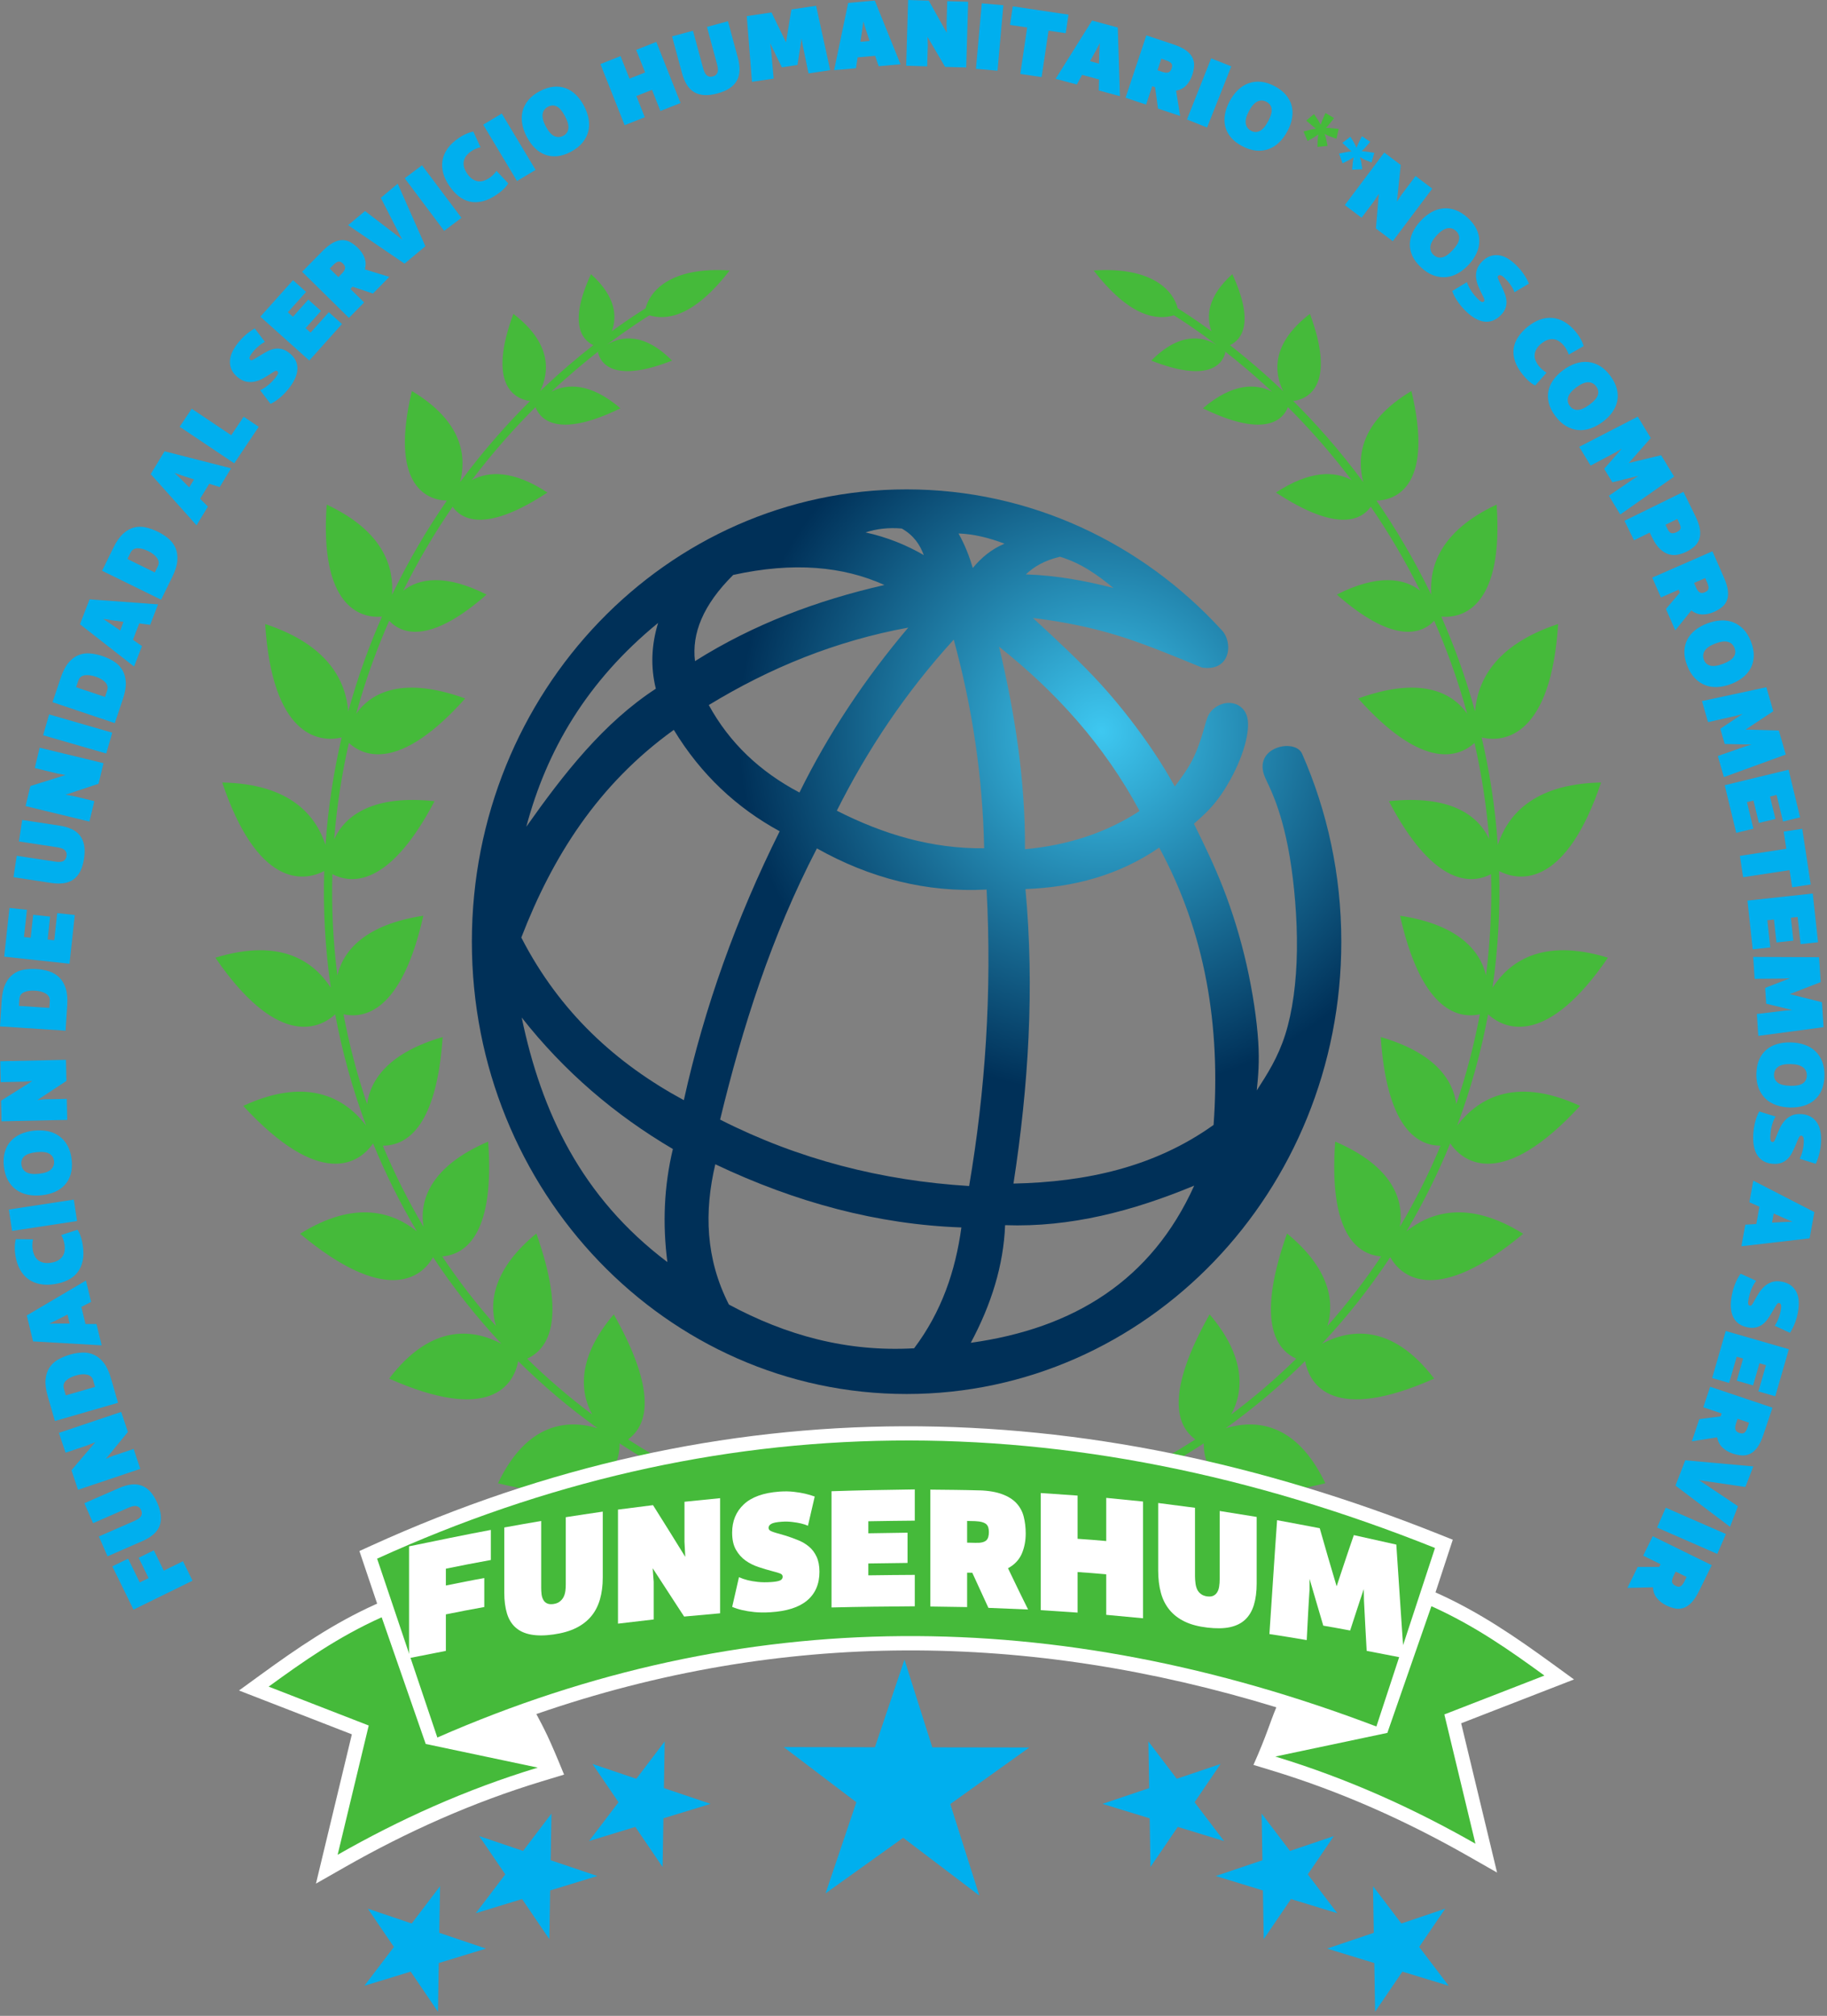 <svg xmlns="http://www.w3.org/2000/svg" width="331" height="365" viewBox="0 0 331 365" fill="none"><rect x="0" y="0" width="331" height="365" fill="#808080" stroke="none"/><path fill-rule="evenodd" clip-rule="evenodd" d="M192.047 100.81C195.9 101.972 198.891 104.134 201.726 106.47C196.541 105.12 191.277 104.184 185.856 104.004C187.299 102.626 189.193 101.479 192.047 100.806V100.81ZM164.239 88.609C186.663 88.609 206.902 98.353 221.246 113.997C223.45 116.136 223.081 121.663 217.771 120.874C213.019 118.92 208.267 116.966 204.091 115.583C199.915 114.205 196.319 113.403 193.591 112.887C190.862 112.37 189.004 112.135 187.147 111.9C191.489 115.91 195.831 119.916 199.555 124.013C203.279 128.111 206.391 132.296 208.502 135.375C210.613 138.454 211.728 140.432 212.844 142.405C213.996 140.86 215.153 139.316 216.052 137.546C216.951 135.776 217.596 133.781 218.015 132.333C218.435 130.886 218.633 129.987 219.071 129.263C219.509 128.54 220.196 127.991 220.928 127.659C221.661 127.327 222.445 127.208 223.187 127.318C223.929 127.424 224.634 127.761 225.192 128.383C225.75 129.01 226.16 129.927 226.109 131.494C226.059 133.057 225.552 135.269 224.574 137.675C223.597 140.081 222.15 142.681 220.693 144.626C219.237 146.571 217.771 147.862 216.305 149.153C218.126 152.849 219.942 156.546 221.597 160.777C223.252 165.009 224.736 169.784 225.851 174.711C226.967 179.638 227.709 184.723 227.953 188.539C228.197 192.351 227.944 194.895 227.69 197.435C229.608 194.462 231.525 191.489 232.843 187.345C234.162 183.201 234.885 177.882 234.964 172.075C235.042 166.267 234.475 159.971 233.664 155.149C232.853 150.328 231.797 146.986 230.977 144.843C230.156 142.7 229.612 141.745 229.179 140.736C226.828 135.255 234.604 133.592 235.895 136.463C240.458 146.829 243.007 158.357 243.007 170.507C243.007 215.739 207.746 252.405 164.248 252.405C120.75 252.405 85.489 215.739 85.489 170.507C85.489 125.276 120.75 88.609 164.248 88.609H164.239ZM94.509 184.229C102.202 194.006 111.398 201.869 121.907 208.046C120.303 214.752 120.012 221.578 120.911 228.52C105.309 216.762 98.068 201.307 94.514 184.229H94.509ZM174.176 222.247C159.076 221.712 144.225 217.757 129.591 210.807C127.562 219.417 127.825 227.912 132.057 236.208C142.368 241.763 153.425 244.832 165.612 244.127C170.595 237.513 173.107 230.11 174.176 222.247ZM182.095 221.837C193.955 222.256 205.28 219.269 216.356 214.678C208.622 231.816 194.559 240.541 175.877 243.132C179.601 236.185 181.814 229.096 182.095 221.837ZM119.229 112.79C118.017 116.758 117.837 120.732 118.819 124.7C109.337 130.886 102.161 140.054 95.353 149.692C99.026 135.864 106.327 123.331 119.229 112.79ZM122.073 132.149C127.014 140.284 133.499 146.286 141.257 150.512C133.467 166.124 127.618 182.34 123.893 199.205C111.619 192.568 101.4 183.275 94.445 169.756C100.086 155.163 108.3 142.054 122.077 132.153L122.073 132.149ZM148.005 153.619C157.569 158.984 167.774 161.648 178.744 161.068C179.726 179.694 178.509 197.527 175.578 214.747C159.781 213.775 144.695 209.949 130.462 202.722C134.509 186.022 139.726 169.539 148 153.619H148.005ZM210.014 153.471C202.694 158.496 194.513 160.648 185.783 160.98C187.446 178.924 186.331 196.674 183.612 214.305C196.803 214.024 209.175 211.323 219.868 203.685C221.159 185.838 218.421 168.968 210.014 153.467V153.471ZM181.003 117.099C191.314 125.263 200.062 134.924 206.464 146.843C200.343 150.84 193.379 153.057 185.695 153.766C185.778 141.46 183.893 129.254 181.003 117.099ZM172.789 115.809C176.177 128.171 178.044 140.759 178.302 153.591C168.806 153.702 160.007 151.052 151.609 146.788C157.163 135.712 164.105 125.327 172.789 115.813V115.809ZM128.411 127.659C139.468 120.921 151.416 116.039 164.547 113.638C156.707 122.898 150.093 132.831 144.838 143.497C137.666 139.722 132.144 134.486 128.411 127.659ZM160.233 105.922C152.752 102.539 143.76 101.7 132.836 104.101C127.337 109.549 125.309 114.73 125.912 119.708C136.514 113.02 148.065 108.701 160.233 105.922ZM156.808 96.404C158.772 95.758 160.943 95.486 163.377 95.698C165.562 96.943 166.668 98.639 167.368 100.511C164.174 98.658 160.68 97.252 156.808 96.404ZM173.66 96.593C176.481 96.699 179.251 97.395 181.989 98.441C179.546 99.469 177.744 101.031 176.241 102.843C175.628 100.759 174.822 98.676 173.66 96.597V96.593Z" fill="url(#paint0_radial_341_116)"></path><path d="M207.451 267.566C207.243 267.022 207.142 266.755 206.93 266.211C210.235 264.506 213.447 262.634 216.563 260.625C213.037 258.099 211.184 252.093 219.145 237.988C225.657 245.589 225.39 251.867 223.058 256.112C227.229 252.996 231.17 249.613 234.848 246.009C230.824 244.197 227.741 238.68 233.171 223.345C240.785 229.581 241.855 235.582 240.495 240.086C244.049 236.085 247.293 231.867 250.22 227.498C245.653 227.12 240.716 222.967 241.901 206.705C252.258 211.135 254.415 217.228 253.617 222.119C256.448 217.348 258.904 212.434 260.988 207.443C256.438 207.447 251.221 203.727 250.147 187.775C259.766 190.559 263.242 195.389 263.836 199.916C265.675 194.513 267.09 189.065 268.109 183.654C263.624 184.617 257.337 182.234 253.65 165.807C264.062 167.374 268.151 172.034 269.22 176.616C270.013 170.375 270.294 164.23 270.133 158.275C266.026 160.409 259.31 159.727 251.622 145.065C262.693 143.876 267.791 147.591 269.796 151.937C269.317 145.853 268.39 140.022 267.137 134.519C263.698 137.653 257.005 138.713 246.067 126.471C257.167 122.456 263.007 125.217 265.814 129.246C264.943 126.075 263.97 123.019 262.919 120.115C261.96 117.464 260.928 114.892 259.835 112.399C257.296 115.1 252.036 116.317 242.191 107.656C249.621 103.899 254.373 104.678 257.282 106.941C254.525 101.401 251.493 96.326 248.344 91.749C246.418 94.469 241.749 96.146 231.17 89.182C237.337 85.13 241.818 85.278 244.874 86.937C240.997 81.821 237.052 77.419 233.337 73.713C232.286 76.405 228.635 79.156 217.932 73.93C223.348 69.297 227.589 69.417 230.465 70.933C227.234 67.905 224.242 65.416 221.666 63.42C221.79 63.535 221.91 63.646 222.016 63.761C221.454 66.186 218.647 69.26 208.58 65.292C213.618 60.212 217.785 60.802 220.371 62.429C216.425 59.452 213.678 57.723 212.678 57.096C209.691 57.986 204.759 57.553 198.145 48.975C209.013 48.251 212.618 52.837 213.369 55.824C214.231 56.364 216.384 57.719 219.476 59.963C218.536 57.35 218.707 53.722 223.261 49.639C227.285 58.318 225.04 61.466 222.837 62.494C225.644 64.688 228.93 67.444 232.461 70.818C230.861 67.481 230.225 62.263 237.324 56.829C241.97 69.371 237.356 72.215 234.3 72.611C238.384 76.672 242.73 81.549 246.98 87.292C245.819 82.793 246.344 76.414 255.71 70.8C259.702 87.527 253.313 90.555 249.372 90.638C252.889 95.731 256.282 101.424 259.305 107.693C258.955 102.834 260.684 96.257 271.142 91.367C272.446 109.629 265.21 112.03 261.126 111.643C262.246 114.192 263.306 116.819 264.288 119.529C265.357 122.484 266.348 125.586 267.233 128.803C267.676 123.558 270.58 116.851 282.287 112.989C281.015 133.099 272.718 134.565 268.432 133.523C269.861 139.635 270.889 146.157 271.359 152.984C273.018 147.941 277.461 141.926 290.068 141.686C283.767 160.395 275.53 159.787 271.594 157.708C271.801 164.544 271.442 171.637 270.4 178.837C273.299 174.38 279.162 169.669 291.308 173.407C280.48 189.217 272.903 186.682 269.603 183.659C268.353 190.365 266.5 197.122 264.002 203.792C267.376 199.404 273.995 194.564 286.261 200.238C272.359 215.361 265.261 210.715 262.739 207.028C260.527 212.444 257.886 217.781 254.807 222.948C258.969 219.625 265.841 217.076 275.959 223.395C260.536 236.269 254.023 231.475 251.875 227.627C248.248 233.121 244.104 238.376 239.508 243.294C244.339 240.768 252.013 239.371 259.831 249.618C241.675 257.689 237.264 250.899 236.452 246.446C232.023 250.839 227.206 254.918 222.067 258.597C227.202 257.071 234.715 257.269 240.112 268.566C220.988 273.383 218.024 265.907 218.08 261.344C214.65 263.593 211.092 265.672 207.432 267.552L207.451 267.566Z" fill="#45BA3A"></path><path d="M122.893 267.566C123.101 267.022 123.202 266.755 123.414 266.211C120.109 264.506 116.897 262.634 113.781 260.625C117.307 258.099 119.16 252.093 111.2 237.988C104.687 245.589 104.954 251.867 107.286 256.112C103.115 252.996 99.174 249.613 95.496 246.009C99.519 244.197 102.603 238.68 97.173 223.345C89.559 229.581 88.49 235.582 89.849 240.086C86.295 236.085 83.046 231.867 80.124 227.498C84.691 227.12 89.628 222.967 88.443 206.705C78.086 211.135 75.929 217.228 76.727 222.119C73.896 217.348 71.44 212.434 69.356 207.443C73.906 207.447 79.123 203.727 80.197 187.775C70.578 190.559 67.102 195.389 66.508 199.916C64.669 194.513 63.254 189.065 62.235 183.654C66.72 184.617 73.007 182.234 76.694 165.807C66.282 167.374 62.193 172.034 61.124 176.616C60.331 170.375 60.05 164.23 60.211 158.275C64.318 160.409 71.034 159.727 78.722 145.065C67.651 143.876 62.553 147.591 60.548 151.937C61.027 145.853 61.954 140.022 63.208 134.519C66.646 137.653 73.339 138.713 84.277 126.471C73.177 122.456 67.337 125.217 64.53 129.246C65.401 126.075 66.374 123.019 67.425 120.115C68.384 117.464 69.416 114.892 70.509 112.399C73.048 115.1 78.308 116.317 88.153 107.656C80.723 103.899 75.971 104.678 73.062 106.941C75.819 101.401 78.851 96.326 82 91.749C83.926 94.469 88.596 96.146 99.174 89.182C93.007 85.13 88.526 85.278 85.47 86.937C89.347 81.821 93.292 77.419 97.007 73.713C98.058 76.405 101.709 79.156 112.407 73.93C106.991 69.297 102.751 69.417 99.874 70.933C103.106 67.905 106.097 65.416 108.669 63.42C108.545 63.535 108.425 63.646 108.319 63.761C108.881 66.186 111.688 69.26 121.75 65.292C116.712 60.212 112.545 60.802 109.96 62.429C113.905 59.452 116.652 57.723 117.653 57.096C120.639 57.986 125.571 57.553 132.186 48.975C121.317 48.251 117.712 52.837 116.961 55.824C116.099 56.364 113.947 57.719 110.854 59.963C111.794 57.35 111.624 53.722 107.07 49.639C103.046 58.318 105.29 61.466 107.494 62.494C104.682 64.688 101.4 67.444 97.869 70.818C99.469 67.481 100.105 62.263 93.007 56.829C88.36 69.371 92.974 72.215 96.03 72.611C91.946 76.672 87.6 81.549 83.35 87.292C84.512 82.793 83.986 76.414 74.62 70.8C70.628 87.527 77.017 90.555 80.958 90.638C77.441 95.731 74.049 101.424 71.025 107.693C71.375 102.834 69.647 96.257 59.188 91.367C57.884 109.629 65.12 112.03 69.204 111.643C68.084 114.192 67.024 116.819 66.042 119.529C64.973 122.484 63.982 125.586 63.097 128.803C62.654 123.558 59.751 116.851 48.043 112.989C49.315 133.099 57.612 134.565 61.898 133.523C60.469 139.635 59.442 146.157 58.971 152.984C57.312 147.941 52.869 141.926 40.262 141.686C46.563 160.395 54.8 159.787 58.736 157.708C58.529 164.544 58.889 171.637 59.93 178.837C57.031 174.38 51.168 169.669 39.023 173.407C49.85 189.217 57.427 186.682 60.728 183.659C61.977 190.365 63.83 197.122 66.328 203.792C62.954 199.404 56.335 194.564 44.07 200.238C57.971 215.361 65.07 210.715 67.591 207.028C69.803 212.444 72.445 217.781 75.523 222.948C71.361 219.625 64.489 217.076 54.371 223.395C69.794 236.269 76.307 231.475 78.455 227.627C82.083 233.121 86.226 238.376 90.822 243.294C85.991 240.768 78.317 239.371 70.499 249.618C88.655 257.689 93.067 250.899 93.878 246.446C98.307 250.839 103.124 254.918 108.263 258.597C103.129 257.071 95.615 257.269 90.218 268.566C109.342 273.383 112.306 265.907 112.25 261.344C115.68 263.593 119.238 265.672 122.898 267.552L122.893 267.566Z" fill="#45BA3A"></path><path fill-rule="evenodd" clip-rule="evenodd" d="M102.202 321.315L98.178 322.536C85.668 326.334 73.804 331.621 62.452 338.088L57.243 341.056L58.644 335.23C60.345 328.164 62.046 321.093 63.747 314.027C58.409 311.953 53.072 309.879 47.729 307.809L43.3 306.09L47.144 303.297C53.892 298.393 60.428 293.912 68.079 290.474L68.328 290.363C67.508 287.925 66.687 285.487 65.862 283.053L65.116 280.836L67.245 279.868C131.121 250.82 195.988 251.922 260.942 277.886L263.205 278.789L262.444 281.103C261.652 283.514 260.863 285.925 260.071 288.331L260.389 288.473C268.04 291.912 274.576 296.392 281.324 301.297L285.168 304.09L280.739 305.809C275.401 307.883 270.064 309.953 264.721 312.027C266.422 319.093 268.123 326.164 269.824 333.23L271.225 339.056L266.017 336.088C254.664 329.621 242.804 324.334 230.29 320.536L227.091 319.563C229.511 314.124 229.972 312.161 231.235 309.132C186.313 295.401 141.565 294.996 97.173 310.354C98.63 313.119 99.34 314.322 102.193 321.315H102.202Z" fill="white"></path><path fill-rule="evenodd" clip-rule="evenodd" d="M69.149 292.834C61.198 296.407 54.892 300.873 48.674 305.39C54.717 307.736 60.76 310.082 66.803 312.429C64.927 320.232 63.046 328.036 61.17 335.835C72.311 329.488 84.249 324.053 97.427 320.052C90.66 318.623 83.894 317.199 77.127 315.77C74.468 308.123 71.808 300.477 69.149 292.834ZM259.329 290.829C267.28 294.402 273.585 298.868 279.803 303.385C273.76 305.731 267.718 308.077 261.675 310.424C263.551 318.227 265.431 326.031 267.307 333.83C256.167 327.483 244.229 322.048 231.051 318.047C237.817 316.618 244.583 315.194 251.35 313.765C254.009 306.118 256.669 298.472 259.329 290.829ZM68.324 282.219C129.107 254.577 192.941 253.485 259.983 280.283C256.443 291.06 252.903 301.832 249.363 312.608C191.429 290.585 134.665 290.322 79.234 314.604C75.597 303.809 71.96 293.014 68.324 282.224V282.219Z" fill="#45BA3A"></path><path d="M80.778 292.307V298.917C78.543 299.36 76.326 299.793 74.108 300.231V279.987C79.05 278.968 83.986 277.94 88.927 277.014V282.462C86.203 282.946 83.484 283.481 80.778 284.038V287.08C83.087 286.615 85.41 286.14 87.738 285.73V290.975C85.41 291.381 83.087 291.846 80.778 292.307Z" fill="white"></path><path d="M102.497 274.711C104.732 274.365 106.968 274.024 109.203 273.701V285.625C109.203 287.087 109.033 288.396 108.701 289.566C108.369 290.728 107.853 291.751 107.134 292.622C106.415 293.489 105.498 294.208 104.378 294.766C103.244 295.328 101.87 295.72 100.266 295.946C98.662 296.176 97.311 296.172 96.173 295.96C95.058 295.752 94.136 295.333 93.417 294.692C92.693 294.056 92.172 293.208 91.849 292.143C91.527 291.083 91.361 289.834 91.361 288.386V276.573C93.578 276.172 95.813 275.766 98.049 275.393V287.451C98.049 287.893 98.067 288.317 98.123 288.718C98.178 289.119 98.302 289.451 98.464 289.728C98.625 290.004 98.846 290.207 99.151 290.336C99.441 290.465 99.819 290.497 100.266 290.433C100.736 290.364 101.11 290.221 101.381 290.009C101.667 289.788 101.912 289.525 102.087 289.193C102.257 288.87 102.368 288.497 102.428 288.082C102.492 287.672 102.502 287.239 102.502 286.796V274.711H102.497Z" fill="white"></path><path d="M123.949 292.708C122.995 291.242 122.022 289.777 121.082 288.311C120.146 286.85 119.187 285.398 118.252 283.96C118.307 284.775 118.358 285.587 118.431 286.398V293.229C116.27 293.478 114.103 293.731 111.96 293.985V273.335C114.071 273.068 116.177 272.796 118.307 272.529C119.28 274.063 120.252 275.617 121.229 277.184C122.202 278.751 123.174 280.323 124.152 281.895C124.096 280.991 124.046 280.083 124.009 279.175V271.916C126.152 271.703 128.3 271.487 130.462 271.266V292.113C128.282 292.312 126.115 292.51 123.953 292.703L123.949 292.708Z" fill="white"></path><path d="M133.882 285.573C134.334 285.781 134.855 285.961 135.468 286.117C135.956 286.242 136.565 286.348 137.288 286.426C138.026 286.509 138.837 286.514 139.722 286.454C140.459 286.403 140.985 286.311 141.308 286.173C141.63 286.034 141.796 285.804 141.796 285.486C141.796 285.228 141.653 285.039 141.381 284.924C141.096 284.799 140.589 284.652 139.851 284.463C139.058 284.26 138.247 284.016 137.417 283.734C136.569 283.453 135.79 283.071 135.076 282.564C134.371 282.066 133.785 281.402 133.329 280.6C132.868 279.793 132.642 278.761 132.642 277.498C132.642 275.415 133.347 273.709 134.753 272.386C136.159 271.063 138.321 270.289 141.206 270.077C142.179 270.008 143.045 270.026 143.838 270.118C144.631 270.211 145.313 270.326 145.857 270.455C146.507 270.612 147.101 270.778 147.604 270.971C147.189 272.737 146.774 274.497 146.378 276.258C146.018 276.097 145.585 275.954 145.096 275.839C144.663 275.737 144.161 275.654 143.566 275.58C142.99 275.507 142.322 275.479 141.603 275.534C140.685 275.599 140.049 275.728 139.727 275.922C139.399 276.115 139.238 276.359 139.238 276.654C139.238 276.797 139.293 276.908 139.362 277C139.436 277.092 139.574 277.194 139.796 277.281C140.026 277.378 140.335 277.48 140.75 277.599C141.165 277.719 141.709 277.862 142.372 278.065C143.133 278.3 143.884 278.586 144.608 278.876C145.345 279.171 145.995 279.558 146.571 280.042C147.148 280.526 147.599 281.13 147.94 281.863C148.281 282.591 148.461 283.499 148.461 284.592C148.461 286.832 147.701 288.57 146.189 289.823C144.691 291.063 142.492 291.741 139.593 291.92C138.491 291.99 137.519 291.976 136.671 291.888C135.804 291.796 135.085 291.681 134.49 291.538C133.785 291.372 133.172 291.174 132.651 290.948C133.048 289.164 133.463 287.366 133.877 285.583L133.882 285.573Z" fill="white"></path><path d="M150.646 291.05V270.009C155.675 269.838 160.703 269.751 165.732 269.682V275.337C162.921 275.356 160.109 275.402 157.316 275.448V277.628C159.676 277.591 162.04 277.554 164.419 277.517V282.993C162.04 283.026 159.68 283.058 157.316 283.09V285.238C160.109 285.201 162.921 285.164 165.732 285.155V290.843C160.703 290.875 155.675 290.931 150.646 291.055V291.05Z" fill="white"></path><path d="M177.449 269.852C179.127 269.903 180.514 270.152 181.593 270.558C182.676 270.963 183.543 271.507 184.169 272.194C184.801 272.881 185.234 273.692 185.469 274.618C185.704 275.55 185.829 276.564 185.829 277.661C185.829 279.002 185.594 280.223 185.11 281.339C184.621 282.45 183.792 283.321 182.621 283.952C183.215 285.197 183.828 286.446 184.423 287.69C185.018 288.935 185.649 290.179 186.262 291.424C183.865 291.327 181.468 291.226 179.072 291.129C178.583 290.069 178.099 289.009 177.61 287.949C177.126 286.893 176.638 285.833 176.149 284.768C175.827 284.764 175.518 284.754 175.214 284.754V290.986C172.978 290.954 170.761 290.922 168.544 290.885V269.719C171.499 269.751 174.476 269.769 177.449 269.857V269.852ZM175.214 279.32C175.684 279.325 176.149 279.334 176.638 279.352C177.159 279.375 177.574 279.348 177.919 279.269C178.242 279.195 178.514 279.071 178.694 278.9C178.873 278.725 178.989 278.513 179.053 278.264C179.118 278.016 179.159 277.739 179.159 277.416C179.159 277.094 179.118 276.822 179.053 276.587C178.993 276.361 178.873 276.158 178.694 275.987C178.514 275.821 178.242 275.692 177.919 275.6C177.578 275.503 177.163 275.448 176.638 275.425C176.149 275.407 175.684 275.402 175.214 275.393V279.32Z" fill="white"></path><path d="M200.417 292.387V285.049C198.688 284.887 196.955 284.763 195.227 284.643V291.986C192.991 291.838 190.774 291.686 188.557 291.543V270.336C190.774 270.488 192.991 270.64 195.227 270.797V278.623C196.955 278.743 198.688 278.863 200.417 279.029V271.212C202.634 271.433 204.851 271.654 207.087 271.875V293.014C204.851 292.806 202.634 292.599 200.417 292.391V292.387Z" fill="white"></path><path d="M220.965 273.585C223.201 273.94 225.436 274.304 227.672 274.664V286.745C227.672 288.22 227.501 289.506 227.169 290.598C226.837 291.691 226.307 292.58 225.602 293.249C224.888 293.926 223.961 294.382 222.827 294.627C221.707 294.871 220.338 294.885 218.734 294.7C217.13 294.512 215.775 294.157 214.641 293.613C213.521 293.073 212.604 292.373 211.885 291.497C211.161 290.621 210.64 289.589 210.318 288.395C209.995 287.201 209.829 285.855 209.829 284.362V272.143C212.046 272.433 214.263 272.719 216.499 273.009V285.39C216.499 285.846 216.536 286.284 216.591 286.708C216.646 287.132 216.752 287.505 216.914 287.837C217.075 288.165 217.31 288.432 217.619 288.653C217.909 288.861 218.287 288.999 218.734 289.054C219.204 289.109 219.564 289.063 219.85 288.92C220.14 288.778 220.366 288.561 220.536 288.275C220.712 287.985 220.818 287.639 220.878 287.233C220.942 286.823 220.97 286.395 220.97 285.938V273.585H220.965Z" fill="white"></path><path d="M239.098 276.71C239.601 278.467 240.108 280.223 240.61 281.974C241.117 283.726 241.638 285.477 242.159 287.224C242.661 285.662 243.205 284.113 243.707 282.564C244.21 281.025 244.754 279.49 245.275 277.955C247.833 278.527 250.396 279.098 252.972 279.67C253.189 283.099 253.442 286.533 253.659 289.958C253.876 293.378 254.129 296.802 254.364 300.223C252.11 299.789 249.856 299.347 247.602 298.913C247.51 297.392 247.423 295.876 247.349 294.355C247.275 292.838 247.187 291.313 247.114 289.792C247.095 289.105 247.077 288.413 247.077 287.731C246.662 288.976 246.229 290.22 245.832 291.474C245.436 292.719 245.003 293.972 244.606 295.226C242.984 294.913 241.361 294.631 239.739 294.35C239.324 292.94 238.909 291.529 238.494 290.119C238.079 288.699 237.665 287.289 237.25 285.869V287.828C237.158 289.354 237.052 290.87 236.978 292.396C236.904 293.922 236.817 295.438 236.743 296.964C234.489 296.586 232.235 296.203 229.981 295.871C230.198 292.433 230.451 288.994 230.668 285.56C230.884 282.122 231.138 278.688 231.373 275.254C233.931 275.719 236.512 276.217 239.089 276.706L239.098 276.71Z" fill="white"></path><path d="M186.492 316.401L172.167 326.648L177.421 343.214L163.63 332.755L149.572 342.813L155.144 326.321L141.985 316.337L158.509 316.364L163.865 300.504L168.903 316.383L186.488 316.411L186.492 316.401ZM199.749 326.62L208.29 329.234L208.437 338.047L213.378 330.787L221.763 333.35L216.421 326.321L221.136 319.393L213.194 322.075L208.055 315.314L208.198 323.762L199.749 326.616V326.62ZM128.729 326.62L120.188 329.234L120.04 338.047L115.099 330.787L106.715 333.35L112.057 326.321L107.341 319.393L115.283 322.075L120.423 315.314L120.28 323.762L128.729 326.616V326.62ZM88.033 352.824L79.492 355.438L79.344 364.251L74.403 356.991L66.019 359.554L71.361 352.524L66.646 345.597L74.588 348.279L79.727 341.517L79.584 349.966L88.033 352.819V352.824ZM108.213 339.683L99.672 342.296L99.524 351.109L94.583 343.85L86.199 346.413L91.541 339.383L86.825 332.456L94.767 335.138L99.907 328.376L99.764 336.825L108.213 339.678V339.683ZM240.444 352.824L248.985 355.438L249.133 364.251L254.074 356.991L262.458 359.554L257.116 352.524L261.831 345.597L253.89 348.279L248.75 341.517L248.893 349.966L240.444 352.819V352.824ZM220.265 339.683L228.806 342.296L228.953 351.109L233.894 343.85L242.279 346.413L236.937 339.383L241.652 332.456L233.71 335.138L228.571 328.376L228.714 336.825L220.265 339.678V339.683Z" fill="#00AFEE"></path><path d="M29.674 284.389L33.15 282.684L34.878 286.205L24.189 291.446L20.35 283.615L23.208 282.214L25.319 286.523L26.923 285.735L25.12 282.062L27.872 280.711L29.674 284.385V284.389ZM16.861 275.788L15.284 272.179L21.594 269.423C22.364 269.087 23.088 268.879 23.765 268.796C24.438 268.718 25.065 268.778 25.641 268.99C26.218 269.197 26.743 269.561 27.218 270.073C27.692 270.589 28.121 271.276 28.499 272.142C28.877 273.004 29.094 273.788 29.144 274.489C29.2 275.189 29.108 275.821 28.868 276.383C28.628 276.945 28.25 277.448 27.729 277.881C27.209 278.314 26.563 278.701 25.794 279.038L19.483 281.794L17.912 278.199L24.328 275.397C24.563 275.295 24.784 275.18 24.987 275.056C25.19 274.931 25.351 274.788 25.471 274.631C25.591 274.475 25.664 274.295 25.687 274.097C25.71 273.899 25.669 273.673 25.558 273.428C25.452 273.18 25.319 273 25.157 272.889C24.996 272.774 24.816 272.705 24.618 272.686C24.42 272.663 24.203 272.686 23.973 272.746C23.742 272.811 23.512 272.894 23.272 272.995L16.856 275.798L16.861 275.788ZM23.171 259.273L19.179 264.15L20.488 263.601L24.208 262.352L25.42 265.957L14.136 269.75L12.943 266.206L17.276 261.126L15.819 261.707L11.878 263.034L10.67 259.444L21.954 255.65L23.171 259.273ZM9.947 257.296L8.656 252.829C8.31 251.631 8.177 250.612 8.26 249.764C8.343 248.916 8.578 248.197 8.97 247.607C9.361 247.017 9.878 246.538 10.527 246.169C11.173 245.8 11.896 245.501 12.694 245.27C13.468 245.044 14.229 244.925 14.971 244.901C15.713 244.878 16.409 245.017 17.054 245.316C17.7 245.616 18.285 246.1 18.806 246.773C19.327 247.446 19.755 248.363 20.092 249.529L21.382 253.996L9.947 257.296ZM16.865 249.884C16.718 249.368 16.358 249.041 15.787 248.907C15.215 248.773 14.542 248.819 13.768 249.045C12.98 249.271 12.376 249.589 11.956 249.99C11.537 250.391 11.408 250.88 11.574 251.451L11.919 252.65L17.225 251.119L16.87 249.889L16.865 249.884ZM4.853 238.181L15.57 231.862L16.506 235.724L14.736 236.637L15.487 239.73H17.478L18.414 243.592L5.992 242.878L4.853 238.181ZM10.666 239.647L12.625 239.656L12.228 238.02L10.486 238.909L8.905 239.675L10.666 239.647ZM9.228 228.64C9.772 228.557 10.214 228.409 10.555 228.197C10.896 227.985 11.164 227.736 11.352 227.446C11.541 227.156 11.661 226.833 11.707 226.474C11.754 226.114 11.749 225.741 11.689 225.353C11.652 225.1 11.597 224.865 11.532 224.653C11.468 224.441 11.399 224.261 11.329 224.114C11.256 223.934 11.173 223.768 11.085 223.625L14.04 222.666C14.169 222.841 14.293 223.063 14.413 223.339C14.519 223.574 14.62 223.865 14.726 224.21C14.832 224.556 14.92 224.975 14.994 225.464C15.16 226.543 15.151 227.488 14.975 228.303C14.8 229.119 14.482 229.815 14.026 230.396C13.57 230.977 12.984 231.442 12.27 231.788C11.555 232.134 10.744 232.378 9.836 232.516C8.914 232.655 8.061 232.655 7.273 232.507C6.485 232.36 5.784 232.069 5.171 231.636C4.558 231.203 4.047 230.622 3.637 229.894C3.226 229.165 2.941 228.29 2.784 227.257C2.71 226.778 2.678 226.358 2.678 225.994C2.678 225.63 2.696 225.326 2.729 225.086C2.765 224.796 2.811 224.556 2.876 224.367L5.983 224.404C5.941 224.57 5.909 224.75 5.895 224.943C5.877 225.105 5.863 225.298 5.863 225.529C5.863 225.754 5.881 225.999 5.923 226.252C5.978 226.63 6.084 226.981 6.236 227.312C6.388 227.64 6.596 227.916 6.854 228.137C7.117 228.359 7.439 228.52 7.831 228.617C8.223 228.718 8.688 228.723 9.232 228.64H9.228ZM13.961 221.085L2.194 222.878L1.604 219.002L13.371 217.209L13.961 221.085ZM12.984 210.009C13.09 210.991 13.03 211.857 12.809 212.609C12.588 213.36 12.233 214.005 11.749 214.535C11.265 215.07 10.666 215.49 9.956 215.803C9.246 216.116 8.449 216.324 7.568 216.416C6.651 216.517 5.803 216.485 5.019 216.319C4.236 216.153 3.54 215.858 2.931 215.42C2.328 214.983 1.83 214.416 1.443 213.71C1.055 213.005 0.811 212.166 0.7 211.184C0.594 210.212 0.654 209.345 0.876 208.585C1.097 207.82 1.452 207.17 1.936 206.63C2.42 206.091 3.014 205.663 3.729 205.344C4.439 205.026 5.236 204.819 6.116 204.722C7.011 204.625 7.849 204.658 8.633 204.814C9.417 204.971 10.113 205.271 10.721 205.704C11.329 206.142 11.832 206.713 12.228 207.428C12.629 208.142 12.883 209 12.989 210.004L12.984 210.009ZM9.79 210.221C9.725 209.617 9.435 209.175 8.923 208.884C8.412 208.594 7.628 208.506 6.568 208.622C5.554 208.732 4.835 208.977 4.411 209.355C3.987 209.733 3.812 210.23 3.876 210.843C3.945 211.479 4.24 211.945 4.766 212.245C5.291 212.544 6.047 212.641 7.043 212.53C8.08 212.42 8.813 212.157 9.241 211.742C9.67 211.327 9.854 210.82 9.79 210.217V210.221ZM12.025 195.72L6.762 199.186L8.172 199.053L12.095 198.97L12.178 202.772L0.276 203.031L0.198 199.292L5.849 195.734L4.286 195.854L0.129 195.941L0.046 192.153L11.947 191.895L12.03 195.716L12.025 195.72Z" fill="#00AFEE"></path><path d="M0 185.846L0.3 181.209C0.383 179.965 0.604 178.96 0.968 178.19C1.332 177.42 1.798 176.826 2.365 176.402C2.932 175.978 3.581 175.701 4.314 175.577C5.047 175.452 5.831 175.415 6.66 175.466C7.467 175.517 8.223 175.66 8.928 175.89C9.633 176.121 10.237 176.485 10.749 176.987C11.256 177.485 11.643 178.144 11.901 178.951C12.164 179.762 12.256 180.771 12.178 181.979L11.878 186.616L0 185.846ZM9.025 181.218C9.062 180.679 8.831 180.251 8.338 179.932C7.845 179.614 7.2 179.43 6.393 179.375C5.577 179.319 4.9 179.412 4.37 179.647C3.835 179.882 3.549 180.297 3.512 180.891L3.434 182.136L8.947 182.495L9.03 181.218H9.025ZM12.593 174.498L0.761 173.217L1.715 164.395L4.877 164.736L4.342 169.658L5.563 169.792L6.015 165.639L9.08 165.971L8.629 170.124L9.832 170.253L10.366 165.33L13.547 165.676L12.593 174.498Z" fill="#00AFEE"></path><path d="M3.429 152.361L4.024 148.466L10.832 149.503C11.666 149.632 12.385 149.84 13.003 150.13C13.616 150.42 14.109 150.807 14.487 151.291C14.86 151.775 15.114 152.361 15.243 153.048C15.372 153.739 15.363 154.546 15.22 155.481C15.077 156.412 14.842 157.191 14.515 157.809C14.187 158.431 13.773 158.915 13.27 159.261C12.768 159.611 12.182 159.832 11.509 159.92C10.836 160.012 10.085 159.994 9.251 159.865L2.443 158.828L3.033 154.951L9.956 156.007C10.21 156.044 10.458 156.067 10.698 156.067C10.938 156.067 11.15 156.034 11.334 155.97C11.519 155.901 11.675 155.79 11.804 155.633C11.929 155.477 12.012 155.265 12.053 154.997C12.095 154.73 12.076 154.509 12.003 154.324C11.929 154.145 11.814 153.988 11.657 153.863C11.5 153.739 11.307 153.638 11.081 153.573C10.855 153.504 10.611 153.449 10.357 153.412L3.434 152.356L3.429 152.361ZM17.861 141.902L11.883 143.903L13.279 144.138L17.091 145.06L16.197 148.756L4.628 145.954L5.508 142.322L11.878 140.331L10.339 140.045L6.296 139.068L7.186 135.385L18.755 138.187L17.856 141.902H17.861ZM19.248 136.431L7.813 133.131L8.9 129.36L20.336 132.661L19.248 136.431ZM9.518 127.139L10.998 122.732C11.394 121.552 11.869 120.635 12.417 119.985C12.966 119.335 13.57 118.879 14.229 118.616C14.888 118.353 15.584 118.252 16.326 118.317C17.068 118.381 17.833 118.547 18.617 118.814C19.382 119.072 20.078 119.404 20.7 119.805C21.323 120.211 21.816 120.718 22.175 121.331C22.539 121.944 22.742 122.677 22.788 123.525C22.834 124.373 22.664 125.373 22.277 126.526L20.797 130.932L9.514 127.139H9.518ZM19.428 124.982C19.599 124.47 19.488 124 19.096 123.566C18.704 123.133 18.124 122.788 17.359 122.529C16.58 122.267 15.907 122.184 15.331 122.271C14.754 122.363 14.372 122.691 14.183 123.253L13.786 124.433L19.023 126.194L19.433 124.982H19.428ZM16.225 108.522L28.633 109.43L27.204 113.136L25.227 112.878L24.084 115.846L25.72 116.984L24.291 120.69L14.487 113.03L16.225 108.522ZM20.166 113.039L21.77 114.164L22.373 112.592L20.433 112.329L18.695 112.057L20.156 113.034L20.166 113.039ZM18.497 103.341L20.544 99.169C21.092 98.049 21.682 97.206 22.314 96.634C22.945 96.063 23.604 95.689 24.291 95.514C24.978 95.339 25.683 95.33 26.411 95.496C27.14 95.657 27.872 95.924 28.619 96.289C29.343 96.644 29.988 97.063 30.55 97.547C31.113 98.031 31.537 98.598 31.813 99.252C32.09 99.907 32.196 100.658 32.131 101.511C32.067 102.359 31.763 103.327 31.233 104.415L29.186 108.586L18.497 103.345V103.341ZM28.605 102.502C28.84 102.018 28.794 101.534 28.462 101.055C28.131 100.571 27.6 100.156 26.877 99.796C26.139 99.437 25.48 99.262 24.899 99.275C24.319 99.289 23.895 99.566 23.632 100.096L23.083 101.216L28.043 103.65L28.605 102.502Z" fill="#00AFEE"></path><path d="M29.813 81.715L41.866 84.794L39.806 88.191L37.907 87.591L36.257 90.311L37.667 91.717L35.607 95.114L27.306 85.844L29.813 81.715ZM32.897 86.854L34.279 88.246L35.151 86.808L33.288 86.209L31.629 85.632L32.897 86.854ZM42.438 83.895L32.551 77.267L34.736 74.008L41.894 78.806L44.143 75.451L46.872 77.28L42.438 83.895Z" fill="#00AFEE"></path><path d="M47.121 70.657C47.388 70.542 47.679 70.38 47.992 70.173C48.246 70.002 48.536 69.776 48.863 69.491C49.191 69.205 49.518 68.859 49.85 68.449C50.117 68.117 50.288 67.859 50.357 67.665C50.426 67.477 50.389 67.324 50.251 67.209C50.135 67.117 49.997 67.108 49.836 67.186C49.67 67.264 49.398 67.43 49.02 67.684C48.614 67.947 48.186 68.214 47.725 68.477C47.264 68.74 46.78 68.933 46.273 69.062C45.766 69.191 45.24 69.21 44.701 69.117C44.162 69.025 43.613 68.753 43.056 68.302C42.134 67.55 41.663 66.633 41.65 65.55C41.636 64.467 42.161 63.268 43.231 61.955C43.59 61.512 43.95 61.13 44.3 60.816C44.65 60.503 44.964 60.245 45.24 60.051C45.558 59.821 45.863 59.622 46.148 59.465L47.992 61.899C47.78 62.001 47.55 62.139 47.305 62.319C47.098 62.466 46.863 62.66 46.6 62.895C46.337 63.13 46.07 63.411 45.803 63.743C45.462 64.162 45.268 64.476 45.222 64.683C45.176 64.891 45.222 65.047 45.346 65.153C45.406 65.204 45.475 65.227 45.544 65.227C45.618 65.227 45.715 65.2 45.849 65.135C45.978 65.075 46.153 64.978 46.37 64.84C46.586 64.706 46.872 64.531 47.222 64.31C47.628 64.061 48.038 63.826 48.453 63.609C48.868 63.393 49.297 63.241 49.73 63.162C50.163 63.084 50.61 63.098 51.062 63.204C51.514 63.314 51.984 63.563 52.463 63.95C53.45 64.752 53.92 65.707 53.883 66.822C53.846 67.933 53.288 69.154 52.214 70.477C51.809 70.975 51.417 71.39 51.034 71.731C50.652 72.067 50.311 72.344 50.011 72.547C49.651 72.791 49.324 72.985 49.015 73.127L47.135 70.666L47.121 70.657ZM56.035 65.278L47.167 57.341L53.085 50.731L55.455 52.851L52.154 56.539L53.072 57.359L55.855 54.248L58.151 56.304L55.367 59.415L56.27 60.221L59.571 56.534L61.954 58.668L56.035 65.278ZM58.414 45.476C59.105 44.771 59.75 44.264 60.34 43.951C60.93 43.637 61.493 43.476 62.014 43.476C62.539 43.476 63.032 43.6 63.498 43.863C63.963 44.126 64.415 44.471 64.858 44.905C65.392 45.435 65.789 46.02 66.037 46.67C66.286 47.32 66.309 48.021 66.102 48.777L70.532 50.136L67.568 53.146L63.867 51.911L63.475 52.307L65.968 54.764L63.217 57.557L54.736 49.205L58.409 45.476H58.414ZM61.308 50.169L61.898 49.569C62.11 49.353 62.267 49.159 62.368 48.984C62.47 48.809 62.521 48.648 62.525 48.5C62.525 48.352 62.493 48.214 62.419 48.09C62.345 47.965 62.249 47.836 62.12 47.712C61.99 47.587 61.866 47.491 61.746 47.431C61.626 47.366 61.497 47.343 61.359 47.357C61.221 47.371 61.064 47.431 60.898 47.541C60.728 47.652 60.539 47.813 60.327 48.03L59.737 48.629L61.308 50.178V50.169ZM66.125 38.212L71.569 42.374L72.873 43.388L72.108 41.922L68.992 35.82L72.057 33.266L77.067 44.587L73.293 47.735L63.06 40.77L66.125 38.217V38.212ZM80.469 41.798L73.32 32.28L76.454 29.924L83.603 39.443L80.469 41.798ZM84.618 31.409C84.926 31.865 85.249 32.202 85.585 32.423C85.922 32.644 86.263 32.773 86.604 32.824C86.945 32.87 87.291 32.838 87.637 32.727C87.982 32.616 88.319 32.45 88.641 32.234C88.853 32.091 89.043 31.943 89.208 31.791C89.37 31.639 89.503 31.506 89.609 31.377C89.743 31.234 89.854 31.091 89.951 30.943L92.08 33.202C91.979 33.391 91.826 33.603 91.628 33.829C91.462 34.022 91.241 34.239 90.974 34.483C90.707 34.727 90.365 34.986 89.955 35.262C89.052 35.87 88.194 36.272 87.383 36.461C86.572 36.65 85.802 36.663 85.083 36.497C84.364 36.331 83.696 36.004 83.073 35.506C82.456 35.009 81.889 34.382 81.373 33.617C80.852 32.842 80.488 32.068 80.285 31.294C80.082 30.519 80.045 29.759 80.174 29.021C80.308 28.284 80.612 27.574 81.091 26.892C81.571 26.209 82.244 25.578 83.11 24.993C83.511 24.721 83.876 24.509 84.203 24.357C84.53 24.204 84.811 24.089 85.046 24.011C85.323 23.919 85.562 23.859 85.761 23.836L87.056 26.657C86.89 26.689 86.71 26.739 86.53 26.809C86.374 26.859 86.194 26.933 85.991 27.03C85.788 27.127 85.576 27.247 85.364 27.394C85.046 27.606 84.774 27.855 84.539 28.131C84.309 28.408 84.147 28.712 84.06 29.044C83.972 29.376 83.963 29.736 84.041 30.132C84.12 30.528 84.309 30.952 84.618 31.409ZM93.67 32.782L87.544 22.577L90.909 20.558L97.035 30.763L93.67 32.782ZM103.428 27.482C102.557 27.942 101.727 28.21 100.948 28.284C100.165 28.353 99.441 28.265 98.763 28.012C98.091 27.758 97.478 27.362 96.92 26.818C96.367 26.274 95.878 25.61 95.463 24.827C95.035 24.015 94.749 23.213 94.611 22.421C94.472 21.632 94.491 20.872 94.675 20.148C94.855 19.424 95.201 18.752 95.712 18.134C96.224 17.516 96.915 16.972 97.786 16.512C98.648 16.055 99.478 15.788 100.266 15.71C101.059 15.631 101.792 15.719 102.469 15.968C103.147 16.216 103.769 16.613 104.327 17.157C104.889 17.701 105.373 18.36 105.788 19.143C106.208 19.936 106.489 20.729 106.636 21.513C106.779 22.301 106.761 23.057 106.581 23.78C106.401 24.504 106.051 25.186 105.539 25.818C105.023 26.454 104.322 27.007 103.428 27.477V27.482ZM102.05 24.592C102.585 24.306 102.893 23.877 102.972 23.292C103.05 22.711 102.843 21.946 102.34 21.006C101.861 20.102 101.368 19.526 100.861 19.272C100.354 19.019 99.828 19.037 99.28 19.328C98.713 19.627 98.39 20.075 98.307 20.674C98.224 21.273 98.413 22.01 98.883 22.895C99.372 23.817 99.888 24.403 100.432 24.647C100.976 24.891 101.515 24.873 102.05 24.592Z" fill="#00AFEE"></path><path d="M119.649 20.096L118.127 16.265L115.293 17.385L116.814 21.22L113.168 22.668L108.78 11.601L112.426 10.158L114.044 14.242L116.878 13.117L115.256 9.033L118.906 7.586L123.294 18.653L119.649 20.096Z" fill="#00AFEE"></path><path d="M128.083 4.872L131.886 3.844L133.684 10.49C133.905 11.302 134.002 12.048 133.983 12.73C133.965 13.408 133.808 14.021 133.518 14.556C133.227 15.095 132.794 15.561 132.213 15.957C131.632 16.353 130.89 16.671 129.978 16.92C129.07 17.165 128.263 17.266 127.562 17.215C126.862 17.165 126.253 16.985 125.732 16.667C125.212 16.349 124.774 15.902 124.419 15.321C124.064 14.74 123.778 14.049 123.557 13.233L121.759 6.586L125.548 5.563L127.378 12.325C127.447 12.574 127.526 12.809 127.622 13.025C127.714 13.242 127.834 13.427 127.968 13.569C128.106 13.712 128.272 13.809 128.466 13.864C128.659 13.915 128.885 13.906 129.148 13.837C129.406 13.768 129.604 13.662 129.743 13.519C129.881 13.376 129.973 13.21 130.024 13.016C130.074 12.823 130.088 12.606 130.056 12.371C130.028 12.136 129.978 11.892 129.913 11.643L128.083 4.881V4.872Z" fill="#00AFEE"></path><path d="M139.777 2.254L142.404 7.665L143.377 1.715L147.853 1.051L150.406 12.703L146.479 13.289L145.419 8.135L145.23 6.955L144.479 11.763L141.648 12.187L139.519 7.822L139.685 8.937L140.164 14.229L136.237 14.814L135.297 2.918L139.777 2.254Z" fill="#00AFEE"></path><path d="M158.486 0.098L163.146 11.635L159.187 11.99L158.546 10.104L155.375 10.386L155.076 12.354L151.116 12.709L153.665 0.531L158.477 0.102L158.486 0.098ZM156.173 5.629L155.873 7.565L157.551 7.417L156.929 5.564L156.408 3.886L156.173 5.633V5.629Z" fill="#00AFEE"></path><path d="M171.227 12.109L168.032 6.674L168.092 8.089L167.977 12.012L164.174 11.897L164.525 0L168.263 0.111L171.526 5.937L171.489 4.365L171.614 0.212L175.398 0.323L175.048 12.219L171.227 12.109Z" fill="#00AFEE"></path><path d="M176.813 12.459L177.873 0.604L181.777 0.949L180.722 12.804L176.813 12.459Z" fill="#00AFEE"></path><path d="M184.847 13.386L186.096 4.974L182.985 4.513L183.487 1.148L193.577 2.651L193.075 6.016L189.963 5.55L188.71 13.962L184.847 13.386Z" fill="#00AFEE"></path><path d="M202.51 4.979L202.897 17.415L199.062 16.378L199.112 14.387L196.043 13.557L195.084 15.304L191.249 14.267L197.85 3.721L202.514 4.984L202.51 4.979ZM198.426 9.367L197.476 11.082L199.103 11.52L199.163 9.565L199.255 7.809L198.435 9.367H198.426Z" fill="#00AFEE"></path><path d="M212.641 8.061C213.576 8.374 214.319 8.725 214.862 9.121C215.406 9.513 215.793 9.946 216.029 10.416C216.264 10.886 216.365 11.384 216.337 11.919C216.305 12.454 216.194 13.011 216.001 13.597C215.761 14.311 215.411 14.924 214.936 15.436C214.466 15.947 213.844 16.275 213.074 16.422L213.807 20.995L209.797 19.658L209.271 15.791L208.746 15.616L207.64 18.939L203.92 17.699L207.681 6.406L212.65 8.061H212.641ZM209.705 12.726L210.502 12.993C210.788 13.09 211.037 13.145 211.235 13.159C211.438 13.173 211.604 13.15 211.737 13.085C211.871 13.025 211.977 12.933 212.06 12.813C212.143 12.693 212.212 12.546 212.267 12.375C212.323 12.205 212.355 12.053 212.36 11.919C212.36 11.785 212.327 11.656 212.254 11.536C212.18 11.417 212.06 11.306 211.885 11.2C211.714 11.094 211.484 10.997 211.193 10.9L210.396 10.633L209.7 12.726H209.705Z" fill="#00AFEE"></path><path d="M215.038 21.635L219.43 10.568L223.076 12.016L218.688 23.083L215.038 21.635Z" fill="#00AFEE"></path><path d="M225.031 26.448C224.16 25.987 223.473 25.453 222.975 24.844C222.477 24.236 222.145 23.586 221.975 22.885C221.804 22.185 221.791 21.452 221.929 20.687C222.067 19.922 222.344 19.147 222.758 18.363C223.192 17.552 223.694 16.866 224.27 16.308C224.846 15.75 225.483 15.34 226.188 15.086C226.888 14.828 227.64 14.736 228.437 14.81C229.235 14.883 230.073 15.151 230.945 15.616C231.807 16.073 232.493 16.607 233 17.22C233.507 17.833 233.848 18.488 234.024 19.193C234.199 19.894 234.217 20.631 234.084 21.396C233.95 22.166 233.673 22.941 233.258 23.724C232.839 24.517 232.341 25.195 231.77 25.757C231.198 26.319 230.562 26.729 229.861 26.983C229.161 27.241 228.4 27.333 227.589 27.264C226.773 27.195 225.92 26.923 225.031 26.448ZM226.649 23.683C227.183 23.968 227.713 23.978 228.239 23.715C228.764 23.452 229.276 22.853 229.778 21.908C230.258 21.005 230.456 20.272 230.382 19.714C230.304 19.152 229.995 18.728 229.447 18.437C228.88 18.138 228.327 18.119 227.787 18.387C227.248 18.654 226.741 19.225 226.275 20.11C225.787 21.032 225.593 21.788 225.695 22.374C225.796 22.959 226.114 23.397 226.649 23.678V23.683Z" fill="#00AFEE"></path><path d="M240.131 20.451L241.689 21.387L240.924 22.373C240.739 22.613 240.504 22.871 240.218 23.148C240.449 23.166 240.605 23.175 240.679 23.175C240.942 23.184 241.14 23.198 241.269 23.212L242.528 23.337L242.122 25.116L240.9 24.692C240.679 24.609 240.37 24.461 239.974 24.24C240.112 24.604 240.209 24.918 240.264 25.18L240.518 26.416L238.679 26.605L238.729 25.342C238.734 25.162 238.771 24.821 238.84 24.328C238.398 24.65 238.116 24.844 237.997 24.904L236.895 25.54L236.162 23.807L237.43 23.484C237.785 23.396 238.112 23.337 238.416 23.309C238.209 23.161 237.951 22.949 237.637 22.668L236.651 21.839L238.052 20.654L238.766 21.686C238.84 21.797 239.011 22.097 239.273 22.585C239.421 22.138 239.541 21.811 239.633 21.604L240.131 20.456V20.451Z" fill="#45BA3A"></path><path d="M246.736 24.664L248.243 25.678L247.427 26.623C247.234 26.854 246.985 27.102 246.681 27.36C246.911 27.393 247.063 27.407 247.141 27.411C247.404 27.434 247.598 27.457 247.731 27.48L248.981 27.669L248.483 29.425L247.284 28.937C247.068 28.845 246.768 28.679 246.381 28.439C246.501 28.812 246.579 29.131 246.621 29.393L246.81 30.642L244.961 30.735L245.076 29.476C245.095 29.296 245.146 28.96 245.242 28.467C244.781 28.766 244.491 28.942 244.371 28.997L243.237 29.573L242.597 27.803L243.878 27.549C244.238 27.48 244.565 27.439 244.874 27.425C244.675 27.264 244.431 27.038 244.132 26.747L243.191 25.867L244.652 24.761L245.312 25.83C245.381 25.945 245.533 26.25 245.768 26.752C245.938 26.314 246.077 25.991 246.178 25.789L246.736 24.669V24.664Z" fill="#00AFEE"></path><path d="M249.276 41.377L249.806 35.095L249.036 36.288L246.681 39.423L243.639 37.137L250.788 27.623L253.775 29.868L253.083 36.505L253.954 35.205L256.453 31.877L259.485 34.154L252.332 43.673L249.276 41.377Z" fill="#00AFEE"></path><path d="M257.476 48.434C256.748 47.766 256.222 47.074 255.895 46.36C255.568 45.645 255.411 44.931 255.425 44.212C255.438 43.493 255.609 42.778 255.936 42.078C256.264 41.373 256.729 40.695 257.328 40.041C257.951 39.363 258.614 38.828 259.31 38.432C260.011 38.04 260.73 37.805 261.472 37.736C262.214 37.667 262.965 37.768 263.717 38.045C264.473 38.321 265.21 38.791 265.938 39.46C266.658 40.123 267.183 40.815 267.519 41.534C267.856 42.253 268.017 42.977 268.008 43.7C267.999 44.424 267.833 45.138 267.506 45.848C267.183 46.558 266.717 47.236 266.118 47.89C265.51 48.549 264.86 49.079 264.164 49.476C263.468 49.872 262.749 50.107 262.007 50.176C261.265 50.245 260.504 50.144 259.734 49.872C258.965 49.596 258.209 49.121 257.467 48.434H257.476ZM259.744 46.171C260.191 46.581 260.698 46.729 261.274 46.609C261.85 46.489 262.495 46.037 263.219 45.254C263.91 44.502 264.293 43.843 264.357 43.281C264.427 42.718 264.233 42.225 263.777 41.81C263.307 41.377 262.776 41.221 262.187 41.34C261.597 41.46 260.96 41.889 260.283 42.622C259.578 43.391 259.195 44.069 259.144 44.664C259.094 45.258 259.292 45.761 259.734 46.171H259.744Z" fill="#00AFEE"></path><path d="M265.763 51.085C265.846 51.361 265.975 51.67 266.15 52.007C266.293 52.278 266.487 52.592 266.731 52.947C266.98 53.302 267.289 53.666 267.658 54.044C267.957 54.348 268.197 54.546 268.381 54.634C268.566 54.721 268.718 54.703 268.847 54.578C268.953 54.477 268.976 54.339 268.916 54.168C268.856 53.998 268.722 53.707 268.51 53.302C268.289 52.873 268.077 52.412 267.865 51.928C267.653 51.444 267.515 50.937 267.441 50.421C267.367 49.9 267.409 49.379 267.561 48.849C267.713 48.324 268.045 47.807 268.557 47.305C269.405 46.471 270.368 46.107 271.447 46.208C272.525 46.309 273.659 46.968 274.848 48.176C275.249 48.582 275.59 48.978 275.862 49.361C276.139 49.743 276.355 50.084 276.521 50.379C276.72 50.721 276.876 51.043 277.001 51.347L274.383 52.91C274.304 52.689 274.194 52.444 274.042 52.182C273.917 51.96 273.751 51.702 273.548 51.416C273.346 51.131 273.092 50.836 272.792 50.532C272.415 50.149 272.124 49.923 271.921 49.854C271.719 49.785 271.557 49.808 271.437 49.928C271.382 49.983 271.35 50.047 271.341 50.117C271.331 50.19 271.35 50.292 271.396 50.425C271.442 50.559 271.52 50.743 271.631 50.974C271.742 51.204 271.884 51.509 272.064 51.882C272.267 52.311 272.456 52.744 272.627 53.182C272.797 53.62 272.899 54.058 272.931 54.5C272.963 54.943 272.898 55.38 272.742 55.818C272.585 56.256 272.285 56.694 271.843 57.127C270.94 58.017 269.935 58.381 268.833 58.224C267.731 58.068 266.584 57.376 265.385 56.164C264.938 55.708 264.565 55.27 264.27 54.85C263.975 54.431 263.74 54.062 263.569 53.744C263.366 53.362 263.21 53.011 263.099 52.693L265.754 51.094L265.763 51.085Z" fill="#00AFEE"></path><path d="M279.254 62.198C278.826 62.543 278.522 62.898 278.333 63.253C278.144 63.608 278.042 63.958 278.028 64.304C278.015 64.65 278.074 64.991 278.217 65.323C278.36 65.654 278.554 65.977 278.803 66.281C278.964 66.48 279.13 66.655 279.291 66.807C279.457 66.954 279.605 67.079 279.738 67.171C279.895 67.291 280.047 67.392 280.199 67.471L278.139 69.794C277.941 69.711 277.72 69.577 277.475 69.402C277.268 69.254 277.028 69.056 276.765 68.807C276.503 68.558 276.212 68.245 275.899 67.862C275.212 67.019 274.737 66.198 274.475 65.406C274.212 64.613 274.134 63.852 274.23 63.119C274.332 62.386 274.599 61.691 275.037 61.031C275.475 60.372 276.051 59.75 276.765 59.169C277.489 58.579 278.227 58.151 278.983 57.879C279.738 57.607 280.49 57.501 281.237 57.565C281.983 57.63 282.721 57.869 283.444 58.289C284.168 58.708 284.859 59.321 285.519 60.128C285.823 60.501 286.067 60.847 286.251 61.16C286.436 61.474 286.574 61.746 286.671 61.972C286.786 62.239 286.864 62.469 286.911 62.668L284.214 64.207C284.168 64.041 284.099 63.871 284.016 63.696C283.951 63.544 283.864 63.373 283.744 63.175C283.629 62.981 283.49 62.783 283.325 62.58C283.085 62.285 282.813 62.032 282.518 61.829C282.218 61.621 281.905 61.492 281.564 61.432C281.227 61.373 280.863 61.4 280.481 61.511C280.093 61.621 279.688 61.852 279.259 62.198H279.254ZM281.753 75.293C281.167 74.5 280.78 73.721 280.591 72.956C280.407 72.195 280.388 71.462 280.536 70.757C280.688 70.052 280.988 69.388 281.444 68.757C281.9 68.125 282.486 67.549 283.195 67.023C283.938 66.475 284.684 66.074 285.445 65.82C286.205 65.567 286.957 65.475 287.703 65.544C288.445 65.618 289.165 65.857 289.851 66.268C290.538 66.678 291.179 67.282 291.764 68.079C292.345 68.863 292.732 69.642 292.926 70.416C293.119 71.186 293.142 71.928 292.995 72.638C292.847 73.347 292.548 74.016 292.096 74.652C291.644 75.288 291.059 75.869 290.349 76.394C289.625 76.929 288.888 77.325 288.132 77.583C287.376 77.841 286.625 77.938 285.883 77.865C285.141 77.795 284.417 77.551 283.712 77.136C283.006 76.722 282.357 76.108 281.753 75.297V75.293ZM284.403 73.5C284.763 73.988 285.237 74.228 285.823 74.219C286.408 74.209 287.132 73.891 287.989 73.255C288.81 72.647 289.307 72.075 289.483 71.536C289.658 70.997 289.561 70.476 289.192 69.983C288.814 69.466 288.321 69.213 287.717 69.218C287.113 69.222 286.413 69.522 285.606 70.116C284.767 70.739 284.265 71.333 284.103 71.909C283.942 72.481 284.039 73.016 284.398 73.5H284.403ZM299.065 79.317L295.092 83.834L300.95 82.423L303.301 86.295L293.543 93.158L291.483 89.761L295.825 86.793L296.839 86.157L292.114 87.328L290.63 84.88L293.829 81.225L292.866 81.81L288.173 84.304L286.113 80.907L296.719 75.44L299.07 79.312L299.065 79.317ZM294.308 94.297L304.997 89.056L307.164 93.472C307.611 94.38 307.878 95.172 307.975 95.85C308.072 96.528 308.03 97.122 307.851 97.638C307.671 98.15 307.376 98.588 306.966 98.952C306.555 99.316 306.076 99.634 305.518 99.906C305.007 100.16 304.477 100.335 303.942 100.436C303.403 100.538 302.868 100.51 302.329 100.358C301.789 100.201 301.269 99.888 300.757 99.413C300.25 98.938 299.775 98.251 299.333 97.353L298.881 96.431L296.037 97.823L294.308 94.301V94.297ZM302.098 95.763C302.333 96.246 302.587 96.505 302.859 96.541C303.126 96.578 303.426 96.514 303.762 96.353C304.112 96.177 304.343 95.984 304.44 95.767C304.541 95.55 304.472 95.2 304.232 94.716L303.868 93.974L301.739 95.02L302.103 95.763H302.098ZM312.345 104.612C312.741 105.516 312.972 106.304 313.045 106.972C313.114 107.641 313.055 108.217 312.866 108.705C312.677 109.194 312.372 109.604 311.953 109.941C311.533 110.277 311.045 110.568 310.478 110.816C309.787 111.116 309.095 111.264 308.399 111.254C307.703 111.245 307.044 111.005 306.422 110.531L303.513 114.135L301.822 110.263L304.343 107.286L304.122 106.779L300.914 108.18L299.342 104.585L310.247 99.819L312.345 104.617V104.612ZM306.915 105.553L307.251 106.322C307.371 106.599 307.496 106.82 307.62 106.977C307.745 107.138 307.874 107.244 308.012 107.304C308.146 107.359 308.288 107.378 308.431 107.359C308.574 107.341 308.731 107.295 308.897 107.221C309.063 107.147 309.197 107.069 309.298 106.982C309.399 106.894 309.473 106.783 309.51 106.65C309.551 106.516 309.551 106.35 309.51 106.152C309.473 105.954 309.395 105.714 309.27 105.437L308.934 104.668L306.915 105.553ZM305.661 120.491C305.306 119.57 305.14 118.717 305.163 117.933C305.186 117.15 305.362 116.435 305.693 115.799C306.025 115.158 306.491 114.596 307.099 114.112C307.708 113.624 308.422 113.223 309.252 112.904C310.109 112.573 310.939 112.384 311.741 112.342C312.543 112.296 313.29 112.407 313.99 112.674C314.686 112.941 315.313 113.365 315.871 113.942C316.424 114.522 316.88 115.274 317.235 116.196C317.585 117.108 317.751 117.961 317.733 118.754C317.715 119.546 317.539 120.27 317.212 120.911C316.885 121.556 316.415 122.123 315.811 122.616C315.207 123.109 314.493 123.515 313.663 123.833C312.824 124.156 312.008 124.345 311.206 124.391C310.409 124.442 309.657 124.331 308.961 124.068C308.265 123.805 307.629 123.377 307.062 122.791C306.495 122.206 306.025 121.441 305.666 120.496L305.661 120.491ZM308.694 119.464C308.911 120.03 309.307 120.385 309.874 120.533C310.441 120.68 311.225 120.561 312.22 120.178C313.174 119.809 313.806 119.39 314.115 118.915C314.423 118.44 314.47 117.915 314.248 117.339C314.018 116.744 313.612 116.366 313.027 116.214C312.446 116.062 311.686 116.163 310.754 116.523C309.782 116.896 309.141 117.343 308.832 117.85C308.524 118.362 308.477 118.897 308.699 119.464H308.694ZM321.264 128.779L316.249 132.102L322.273 132.273L323.531 136.624L312.322 140.703L311.22 136.887L316.189 135.154L317.332 134.808L312.465 134.706L311.672 131.955L315.714 129.263L314.631 129.576L309.45 130.756L308.348 126.94L320.015 124.432L321.273 128.784L321.264 128.779ZM312.469 142.174L324.038 139.371L326.126 147.995L323.034 148.746L321.867 143.934L320.674 144.225L321.655 148.281L318.659 149.005L317.678 144.948L316.498 145.234L317.664 150.046L314.557 150.798L312.469 142.174ZM315.221 154.969L323.628 153.688L323.153 150.576L326.514 150.065L328.049 160.15L324.688 160.661L324.214 157.55L315.806 158.832L315.216 154.969H315.221ZM316.585 163.068L328.417 161.786L329.376 170.608L326.214 170.949L325.679 166.027L324.458 166.16L324.91 170.313L321.844 170.645L321.393 166.492L320.19 166.621L320.724 171.544L317.544 171.89L316.59 163.068H316.585ZM329.851 177.831L324.237 180.002L330.086 181.463L330.381 185.985L318.553 187.561L318.295 183.597L323.518 182.97L324.711 182.878L319.982 181.735L319.798 178.877L324.324 177.117L323.2 177.19L317.89 177.232L317.632 173.268L329.565 173.319L329.86 177.836L329.851 177.831ZM318.208 194.402C318.231 193.415 318.397 192.562 318.719 191.843C319.037 191.124 319.471 190.534 320.019 190.069C320.568 189.603 321.218 189.262 321.96 189.041C322.706 188.82 323.522 188.723 324.407 188.741C325.329 188.76 326.168 188.903 326.924 189.165C327.68 189.428 328.334 189.815 328.878 190.327C329.422 190.839 329.842 191.465 330.132 192.217C330.422 192.963 330.561 193.83 330.538 194.821C330.515 195.798 330.349 196.651 330.026 197.379C329.708 198.107 329.275 198.707 328.726 199.177C328.178 199.647 327.528 199.997 326.786 200.223C326.039 200.449 325.223 200.55 324.338 200.532C323.439 200.513 322.614 200.375 321.854 200.117C321.098 199.859 320.443 199.476 319.899 198.965C319.355 198.453 318.931 197.817 318.627 197.061C318.323 196.301 318.185 195.42 318.203 194.406L318.208 194.402ZM321.402 194.604C321.388 195.208 321.619 195.688 322.089 196.042C322.559 196.397 323.324 196.582 324.393 196.605C325.417 196.628 326.159 196.476 326.624 196.158C327.09 195.835 327.329 195.369 327.343 194.752C327.357 194.111 327.122 193.609 326.643 193.245C326.163 192.88 325.421 192.687 324.426 192.668C323.384 192.645 322.619 192.811 322.139 193.166C321.66 193.521 321.416 194.001 321.402 194.609V194.604ZM321.679 202.164C321.526 202.413 321.384 202.712 321.25 203.062C321.139 203.348 321.038 203.703 320.936 204.123C320.835 204.542 320.77 205.017 320.734 205.542C320.706 205.966 320.72 206.28 320.775 206.473C320.83 206.667 320.946 206.773 321.125 206.782C321.273 206.791 321.388 206.718 321.476 206.561C321.563 206.404 321.692 206.109 321.854 205.681C322.029 205.229 322.227 204.768 322.448 204.284C322.669 203.805 322.951 203.362 323.292 202.966C323.633 202.565 324.048 202.247 324.545 202.011C325.039 201.772 325.642 201.68 326.362 201.726C327.551 201.804 328.463 202.279 329.104 203.15C329.745 204.026 330.012 205.307 329.901 206.999C329.865 207.57 329.795 208.087 329.689 208.547C329.588 209.008 329.477 209.396 329.367 209.718C329.242 210.092 329.109 210.428 328.966 210.723L326.057 209.81C326.173 209.603 326.279 209.359 326.375 209.073C326.458 208.833 326.541 208.538 326.62 208.193C326.698 207.847 326.753 207.464 326.781 207.04C326.818 206.501 326.79 206.137 326.707 205.939C326.624 205.74 326.5 205.639 326.329 205.625C326.251 205.621 326.182 205.639 326.122 205.681C326.062 205.722 325.997 205.805 325.928 205.929C325.859 206.054 325.772 206.234 325.675 206.469C325.573 206.704 325.444 207.013 325.288 207.395C325.103 207.833 324.9 208.262 324.688 208.681C324.476 209.101 324.214 209.469 323.909 209.787C323.601 210.105 323.232 210.35 322.799 210.525C322.365 210.7 321.84 210.765 321.227 210.728C319.959 210.645 319.019 210.142 318.406 209.211C317.793 208.285 317.539 206.966 317.65 205.266C317.691 204.63 317.77 204.058 317.885 203.56C318 203.062 318.12 202.643 318.245 202.302C318.397 201.896 318.553 201.546 318.719 201.251L321.679 202.168V202.164Z" fill="#00AFEE"></path><path d="M318.171 231.907C317.991 232.133 317.807 232.414 317.627 232.746C317.484 233.013 317.332 233.35 317.18 233.755C317.028 234.161 316.899 234.622 316.797 235.138C316.714 235.558 316.686 235.866 316.719 236.065C316.746 236.263 316.852 236.383 317.028 236.415C317.17 236.443 317.295 236.383 317.406 236.24C317.516 236.097 317.677 235.82 317.894 235.419C318.125 234.995 318.383 234.562 318.664 234.115C318.945 233.668 319.282 233.267 319.673 232.917C320.06 232.566 320.517 232.303 321.038 232.128C321.559 231.958 322.172 231.939 322.877 232.078C324.043 232.308 324.891 232.898 325.412 233.848C325.933 234.797 326.03 236.102 325.702 237.766C325.592 238.328 325.453 238.83 325.292 239.273C325.131 239.715 324.974 240.089 324.822 240.388C324.647 240.743 324.472 241.057 324.292 241.329L321.526 240.047C321.665 239.858 321.803 239.628 321.936 239.356C322.052 239.125 322.167 238.849 322.291 238.517C322.416 238.185 322.517 237.812 322.6 237.392C322.706 236.862 322.729 236.498 322.669 236.291C322.614 236.083 322.503 235.968 322.337 235.931C322.259 235.917 322.19 235.926 322.125 235.959C322.061 235.991 321.987 236.065 321.9 236.18C321.812 236.295 321.706 236.461 321.577 236.682C321.448 236.904 321.277 237.194 321.07 237.553C320.83 237.964 320.577 238.365 320.309 238.752C320.042 239.139 319.738 239.471 319.392 239.748C319.046 240.024 318.645 240.218 318.194 240.337C317.742 240.453 317.212 240.453 316.608 240.337C315.364 240.093 314.497 239.471 314.008 238.471C313.52 237.471 313.437 236.134 313.769 234.461C313.893 233.834 314.045 233.281 314.225 232.801C314.405 232.322 314.58 231.921 314.746 231.598C314.949 231.216 315.147 230.888 315.35 230.621L318.166 231.912L318.171 231.907ZM312.653 240.997L324.089 244.297L321.628 252.819L318.572 251.935L319.945 247.178L318.765 246.837L317.608 250.847L314.649 249.994L315.806 245.984L314.64 245.647L313.266 250.404L310.192 249.519L312.653 240.997ZM319.452 259.844C319.139 260.78 318.784 261.517 318.387 262.061C317.991 262.605 317.558 262.992 317.092 263.223C316.622 263.458 316.12 263.555 315.589 263.527C315.055 263.495 314.497 263.379 313.912 263.186C313.197 262.946 312.589 262.591 312.077 262.116C311.566 261.642 311.243 261.019 311.095 260.25L306.518 260.969L307.864 256.963L311.731 256.452L311.907 255.926L308.588 254.811L309.837 251.091L321.121 254.884L319.452 259.849V259.844ZM314.797 256.894L314.529 257.692C314.433 257.977 314.377 258.222 314.363 258.424C314.35 258.627 314.373 258.793 314.433 258.927C314.492 259.06 314.585 259.167 314.704 259.249C314.824 259.332 314.972 259.402 315.142 259.457C315.313 259.512 315.465 259.544 315.599 259.549C315.732 259.549 315.861 259.517 315.981 259.448C316.101 259.374 316.212 259.254 316.318 259.084C316.424 258.913 316.525 258.683 316.622 258.397L316.889 257.599L314.797 256.894ZM316.207 269.238L309.427 268.247L307.791 267.993L309.173 268.906L314.866 272.727L313.432 276.451L303.55 268.994L305.32 264.407L317.65 265.518L316.212 269.242L316.207 269.238ZM301.785 272.994L312.69 277.76L311.118 281.356L300.213 276.59L301.785 272.994ZM307.809 288.094C307.376 288.979 306.924 289.666 306.463 290.155C306.002 290.639 305.518 290.966 305.025 291.137C304.527 291.307 304.02 291.339 303.495 291.238C302.969 291.137 302.43 290.948 301.877 290.68C301.204 290.348 300.641 289.915 300.199 289.38C299.757 288.846 299.512 288.187 299.471 287.403L294.838 287.514L296.701 283.72H300.6L300.844 283.222L297.701 281.678L299.429 278.157L310.118 283.398L307.814 288.099L307.809 288.094ZM303.582 284.559L303.213 285.315C303.08 285.587 302.992 285.822 302.951 286.02C302.909 286.218 302.909 286.389 302.951 286.527C302.992 286.666 303.071 286.785 303.181 286.882C303.292 286.979 303.426 287.067 303.587 287.145C303.748 287.223 303.896 287.274 304.029 287.297C304.163 287.32 304.292 287.297 304.421 287.246C304.55 287.191 304.675 287.085 304.804 286.928C304.928 286.772 305.062 286.555 305.195 286.288L305.564 285.532L303.582 284.559Z" fill="#00AFEE"></path><path d="M327.85 224.22L315.493 225.654L316.203 221.745L318.194 221.625L318.761 218.495L316.94 217.684L317.65 213.775L328.712 219.468L327.85 224.22ZM323.13 220.523L321.342 219.721L321.042 221.376L322.997 221.27L324.753 221.215L323.13 220.528V220.523Z" fill="#00AFEE"></path><defs><radialGradient id="paint0_radial_341_116" cx="0" cy="0" r="1" gradientUnits="userSpaceOnUse" gradientTransform="translate(199.541 132.375) scale(65.793 65.793)"><stop stop-color="#3EC8F1"></stop><stop offset="1" stop-color="#003058"></stop></radialGradient></defs></svg>